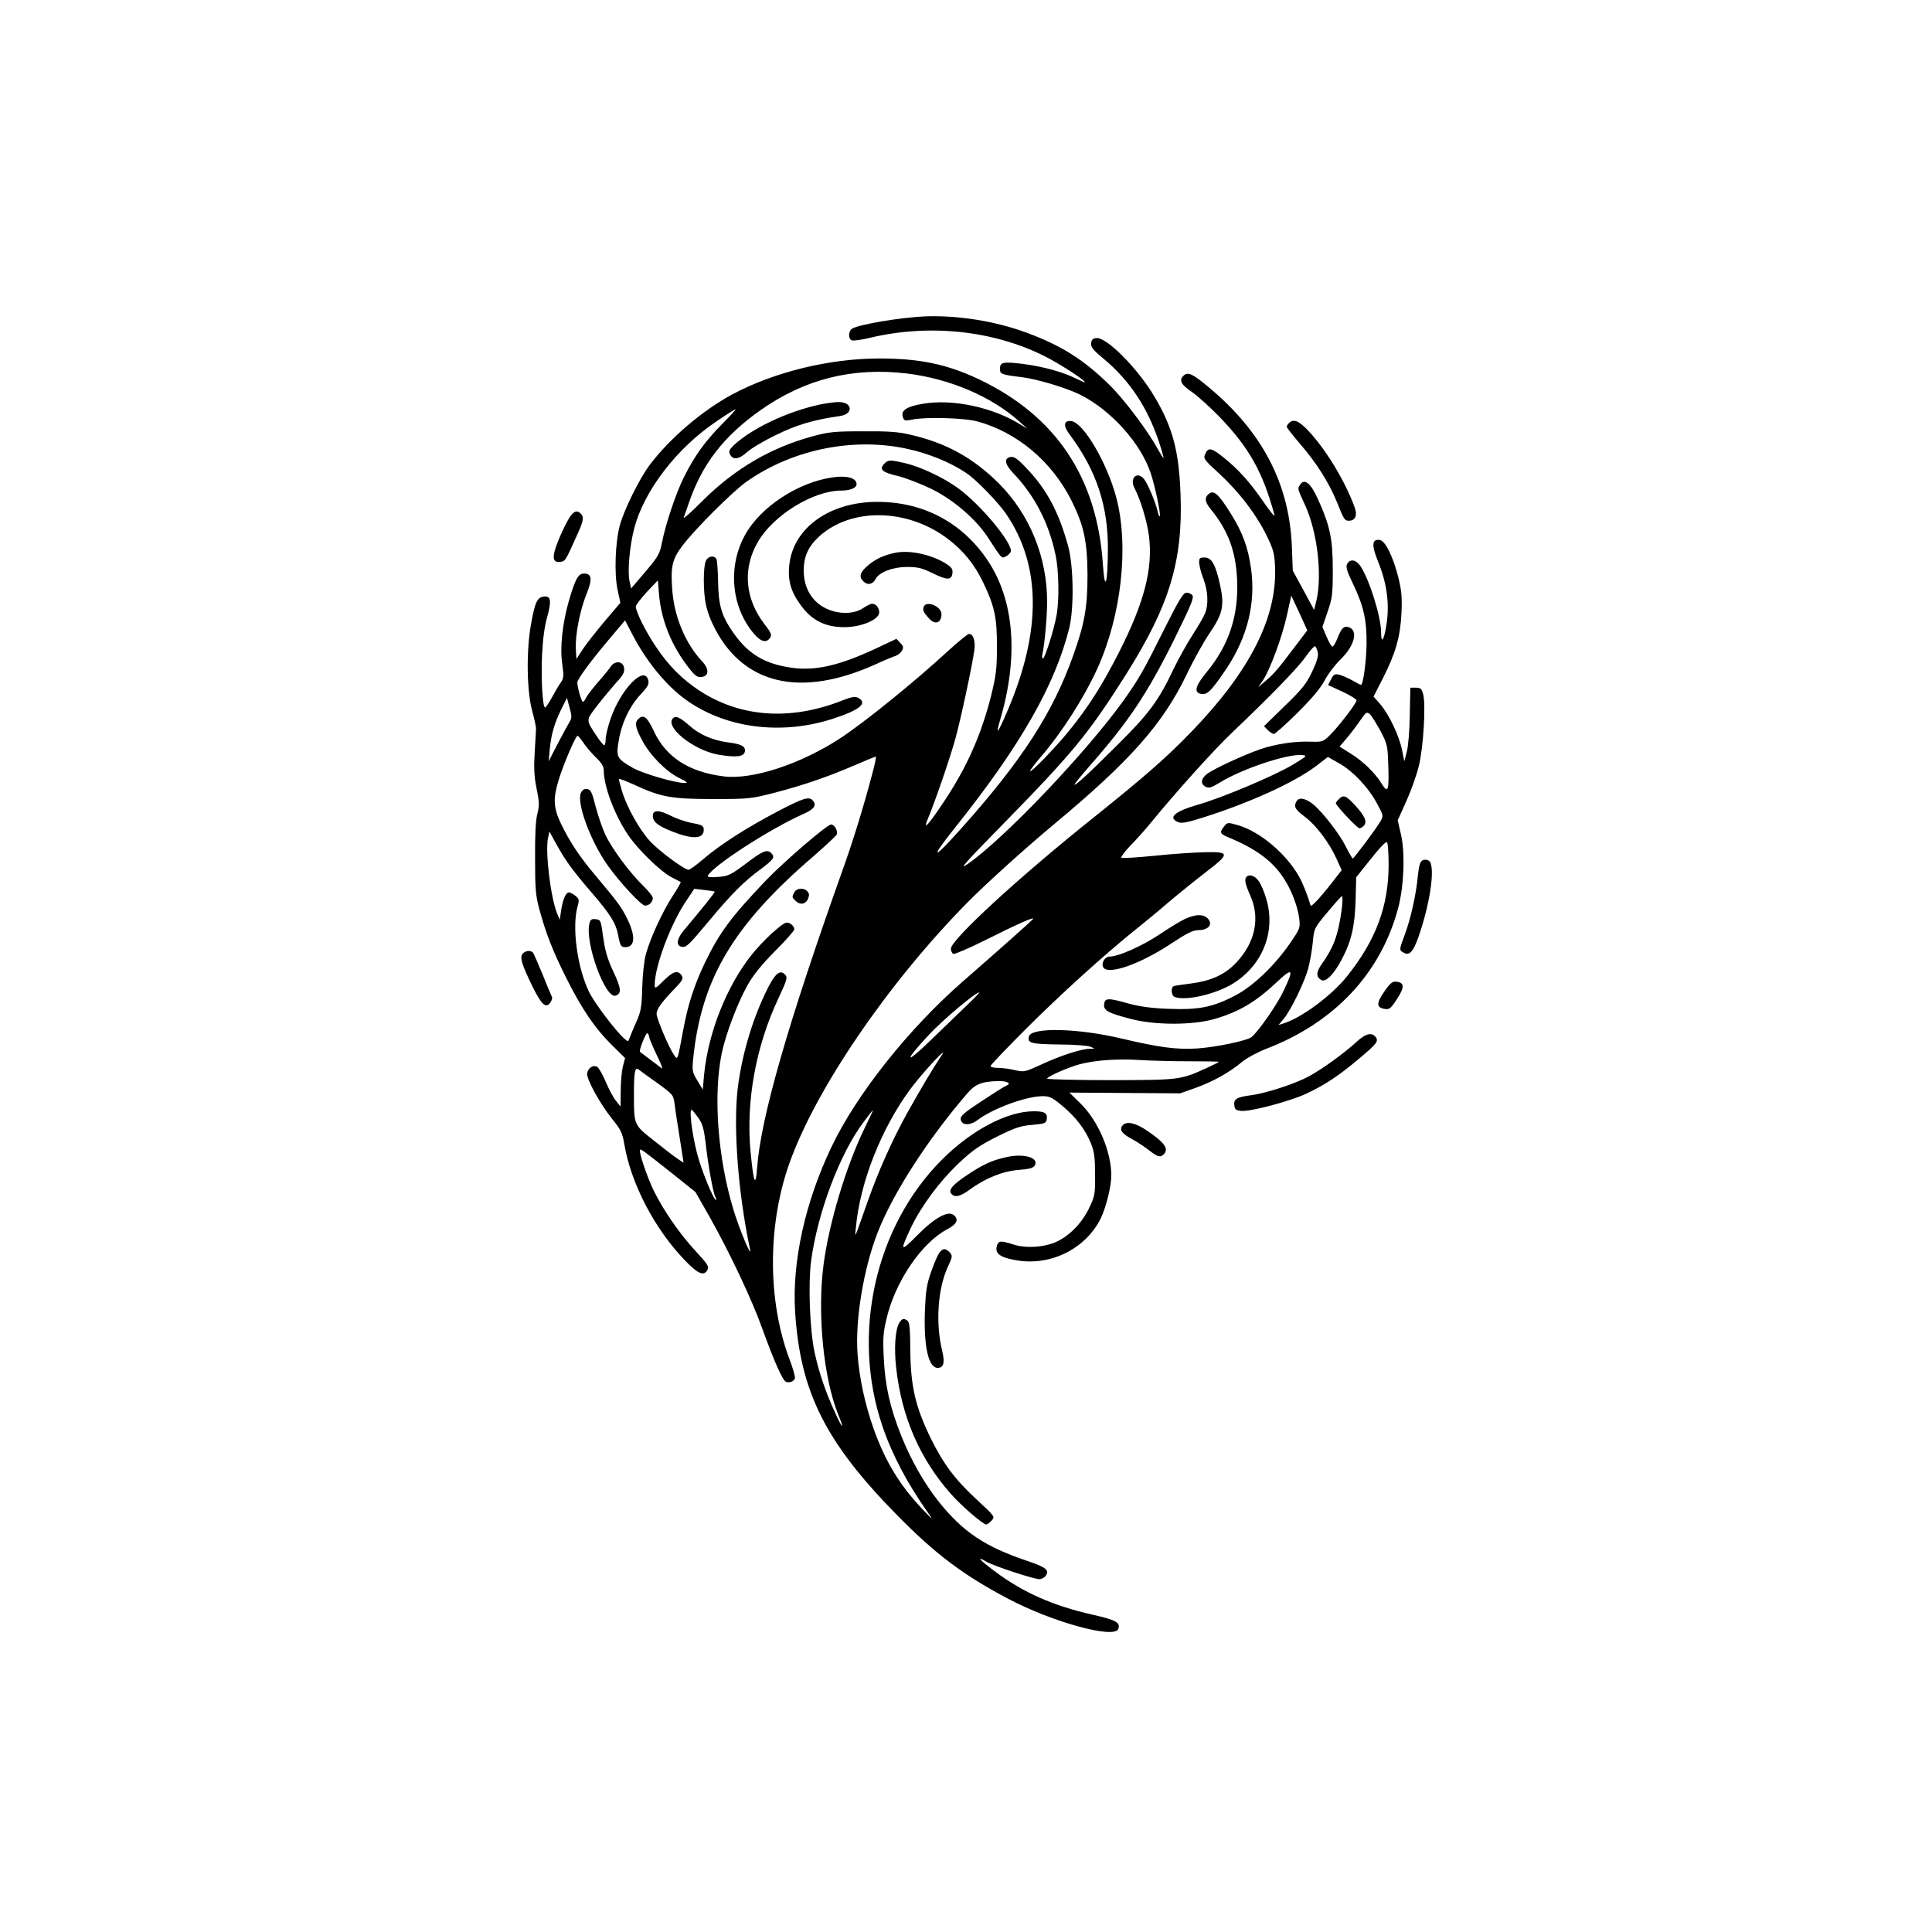 <?xml version="1.0" standalone="no"?>
<!DOCTYPE svg PUBLIC "-//W3C//DTD SVG 20010904//EN"
 "http://www.w3.org/TR/2001/REC-SVG-20010904/DTD/svg10.dtd">
<svg version="1.0" xmlns="http://www.w3.org/2000/svg"
 width="1024pt" height="1024pt" viewBox="0 0 1024 1024"
 preserveAspectRatio="xMidYMid meet">

<g transform="translate(0,1024) scale(0.1,-0.1)"
fill="#000000" stroke="none">
<path d="M4900 8563 c-127 -6 -339 -41 -382 -64 -22 -12 -24 -55 -3 -63 9 -3
53 3 98 14 311 74 650 39 922 -97 81 -41 215 -127 215 -139 0 -2 -21 7 -48 20
-67 34 -172 63 -279 77 -104 13 -123 10 -123 -25 0 -29 7 -32 115 -45 82 -10
238 -57 310 -93 164 -82 321 -257 374 -416 23 -68 55 -221 48 -228 -3 -3 -8
10 -12 28 -10 46 -54 150 -73 171 -37 41 -76 2 -49 -50 33 -64 67 -177 77
-255 21 -173 -25 -352 -160 -617 -90 -176 -159 -285 -265 -416 -75 -92 -205
-226 -205 -211 0 5 24 36 53 70 114 132 230 313 303 472 128 282 169 650 100
909 -49 183 -174 396 -238 403 -41 5 -44 -25 -8 -72 141 -189 204 -378 202
-611 -1 -180 -16 -227 -26 -82 -30 466 -249 793 -660 988 -168 79 -312 109
-526 109 -264 0 -558 -72 -780 -191 -159 -86 -330 -232 -437 -374 -54 -72
-136 -238 -158 -320 -24 -89 -30 -255 -12 -340 l15 -70 -85 -100 c-46 -55 -99
-122 -116 -149 l-32 -49 -3 52 c-4 73 21 204 56 291 33 82 29 110 -13 110 -30
0 -46 -28 -80 -145 -34 -120 -48 -246 -35 -335 9 -64 8 -75 -8 -98 -11 -15
-32 -51 -47 -79 -16 -29 -32 -53 -36 -53 -13 0 -22 150 -16 279 4 83 13 151
27 200 24 87 20 114 -18 109 -35 -4 -47 -31 -68 -149 -25 -139 -22 -351 6
-454 12 -44 21 -87 21 -95 0 -8 -3 -65 -7 -125 -5 -86 -3 -130 10 -195 15 -72
15 -90 4 -134 -9 -34 -13 -114 -12 -236 0 -159 3 -197 22 -267 35 -129 69
-217 139 -358 85 -171 156 -275 244 -362 l72 -71 -12 -46 c-6 -25 -11 -82 -11
-128 l-1 -83 -24 30 c-14 17 -38 62 -54 100 -16 39 -37 74 -45 80 -21 13 -50
-5 -54 -34 -5 -29 68 -161 132 -241 46 -57 55 -74 65 -135 36 -210 160 -447
319 -613 72 -75 103 -88 122 -52 9 17 0 31 -66 102 -84 92 -163 206 -217 313
-36 72 -83 212 -75 221 5 5 15 -2 179 -132 l115 -92 73 -128 c110 -196 226
-441 282 -598 63 -174 107 -273 125 -280 18 -7 41 2 47 18 3 7 -10 54 -29 103
-116 309 -116 707 -2 1032 139 396 526 963 949 1391 99 100 303 284 454 410
404 336 577 531 704 794 37 78 93 178 124 223 68 100 77 143 54 251 -24 110
-45 147 -82 147 -27 0 -30 -3 -29 -30 1 -16 11 -55 23 -85 24 -64 27 -137 7
-183 -7 -18 -37 -68 -65 -112 -29 -44 -74 -126 -101 -181 -77 -164 -130 -236
-289 -394 -154 -154 -230 -224 -236 -219 -2 2 29 40 67 84 220 250 314 390
460 683 92 187 108 225 97 238 -7 8 -22 14 -33 12 -16 -2 -42 -46 -116 -194
-110 -221 -132 -259 -213 -374 -196 -274 -633 -734 -829 -870 -51 -36 -14 6
195 219 366 374 447 473 648 791 227 361 299 597 286 949 -8 228 -41 354 -136
515 -89 152 -256 320 -310 314 -20 -2 -26 -9 -28 -28 -2 -20 12 -37 68 -83
135 -113 228 -252 290 -434 16 -48 27 -88 26 -90 -2 -2 -16 21 -32 49 -47 88
-175 259 -250 333 -137 136 -255 211 -439 280 -169 63 -370 95 -546 88z m-90
-303 c226 -28 448 -123 595 -256 l40 -36 -35 21 c-146 92 -360 138 -518 111
-85 -14 -118 -35 -107 -69 6 -21 11 -23 49 -15 73 15 275 9 344 -9 212 -57
398 -213 502 -422 65 -131 83 -215 84 -390 0 -174 -15 -259 -76 -430 -108
-302 -268 -551 -586 -908 -160 -180 -181 -180 -38 -1 346 433 530 757 604
1058 25 106 22 325 -6 429 -50 184 -114 303 -221 415 -45 48 -66 63 -83 60
-37 -5 -34 -36 9 -82 117 -122 192 -267 228 -439 17 -79 20 -240 5 -318 -14
-78 -62 -229 -72 -229 -5 0 -6 10 -3 23 12 53 25 198 25 278 0 236 -92 462
-255 626 -138 137 -279 215 -470 259 -62 15 -118 19 -250 18 -150 0 -181 -3
-266 -26 -225 -61 -414 -172 -587 -344 -57 -58 -102 -97 -98 -87 4 10 16 45
27 77 70 205 184 354 380 492 236 166 489 229 779 194z m-987 -272 c-89 -91
-142 -165 -198 -277 -43 -86 -96 -246 -116 -344 -12 -63 -19 -75 -88 -157
l-76 -89 -8 37 c-12 51 0 187 24 279 51 201 227 430 440 572 49 34 93 61 97
61 4 0 -30 -37 -75 -82z m972 -124 c122 -25 241 -73 329 -133 51 -34 167 -154
208 -214 186 -272 189 -618 11 -1037 -53 -125 -69 -147 -43 -59 100 338 77
637 -66 850 -135 200 -340 309 -584 309 -256 0 -449 -141 -467 -339 -8 -80 10
-140 63 -211 58 -79 129 -114 228 -114 89 -1 186 40 186 78 0 25 -17 46 -38
46 -8 0 -27 -10 -44 -21 -61 -44 -173 -34 -241 22 -50 41 -77 102 -77 175 0
75 24 127 81 180 171 156 470 150 684 -13 82 -63 139 -133 185 -228 61 -126
75 -189 74 -345 0 -117 -5 -152 -32 -262 -53 -207 -129 -378 -251 -560 -83
-125 -111 -154 -82 -85 33 77 119 326 145 423 27 96 89 386 100 466 7 50 -5
88 -28 88 -7 0 -57 -41 -112 -91 -180 -166 -439 -375 -569 -461 -211 -138
-467 -222 -619 -203 -186 23 -308 103 -372 243 -34 73 -54 88 -82 60 -19 -19
-14 -46 21 -111 41 -79 127 -166 196 -200 44 -22 50 -27 29 -27 -50 0 -220 50
-272 79 -87 50 -91 58 -77 143 15 94 58 185 116 247 39 41 46 55 41 76 -21 82
-147 -49 -201 -208 -14 -42 -25 -89 -25 -106 0 -17 -3 -31 -7 -31 -5 0 -22 21
-40 48 -59 89 -59 82 4 164 31 40 76 94 100 121 34 36 44 54 41 75 -4 38 -48
43 -71 9 -9 -14 -39 -51 -68 -83 -28 -33 -56 -69 -62 -81 -6 -13 -13 -23 -17
-23 -8 0 -30 77 -30 103 0 17 75 119 178 240 l75 89 41 -79 c73 -139 175 -264
276 -338 210 -154 507 -194 783 -105 143 46 188 83 136 111 -18 9 -34 6 -88
-15 -273 -107 -537 -88 -753 53 -93 61 -165 133 -234 237 -54 81 -104 182
-104 209 0 8 26 42 58 77 l59 62 6 -75 c12 -138 67 -273 158 -389 33 -42 45
-51 67 -48 40 4 42 42 4 82 -89 95 -149 237 -159 382 -9 120 0 160 52 229 63
85 265 287 339 340 238 169 555 237 841 179z m-1775 -1448 c-7 -11 -35 -63
-63 -116 l-49 -95 6 65 c8 79 24 136 62 213 l29 58 14 -52 c12 -43 12 -55 1
-73z m69 -108 c11 -18 40 -53 65 -78 33 -31 46 -52 46 -72 0 -84 55 -232 126
-339 52 -79 176 -200 236 -230 24 -12 44 -23 46 -24 2 -2 -18 -36 -44 -76 -54
-84 -115 -216 -140 -304 -10 -36 -18 -108 -20 -180 -3 -107 -7 -127 -33 -185
-16 -36 -31 -73 -35 -84 -6 -18 -7 -18 -28 0 -47 42 -161 193 -187 249 -62
130 -90 341 -60 450 10 35 9 41 -11 57 -12 10 -28 18 -35 18 -16 0 -32 -37
-41 -96 l-7 -49 -14 33 c-34 84 -63 319 -49 397 l8 38 35 -64 c52 -93 84 -138
189 -260 98 -114 127 -160 139 -219 12 -64 16 -70 40 -70 52 0 55 61 7 155
-27 56 -52 89 -163 221 -89 106 -138 180 -186 279 -40 83 -42 133 -12 231 26
85 90 234 100 234 4 0 16 -15 28 -32z m1534 -170 c-46 -175 -104 -363 -160
-518 -289 -811 -431 -1307 -450 -1569 -8 -110 -19 -82 -35 86 -25 265 28 558
148 812 48 103 51 113 30 130 -26 22 -54 -6 -99 -102 -73 -152 -126 -335 -147
-507 -24 -205 2 -552 65 -850 13 -60 -57 106 -88 210 -83 274 -107 605 -62
825 21 103 84 269 138 365 29 51 74 108 145 179 56 56 102 108 102 115 0 17
-21 36 -40 36 -23 0 -128 -97 -188 -173 -132 -167 -228 -411 -250 -632 l-7
-80 -29 48 c-27 45 -28 53 -22 115 43 423 212 708 638 1074 64 56 120 108 123
115 7 19 -12 53 -30 53 -21 0 -249 -196 -345 -296 -186 -195 -248 -279 -325
-439 -57 -121 -88 -216 -115 -360 -29 -157 -28 -156 -48 -126 -26 37 -92 193
-92 217 0 25 25 60 94 132 42 43 49 55 40 70 -20 32 -45 25 -95 -24 -44 -44
-49 -46 -49 -25 0 99 85 326 169 449 l41 61 53 -6 c28 -3 54 -7 55 -9 4 -2
-66 -89 -161 -202 -40 -47 -46 -84 -14 -90 24 -5 36 6 145 137 118 142 188
212 275 275 68 51 76 63 55 84 -22 22 -45 13 -134 -55 -82 -61 -94 -67 -148
-71 -33 -3 -57 -1 -55 5 21 50 332 252 512 331 51 23 66 44 47 67 -21 26 -49
17 -189 -56 -160 -84 -302 -174 -394 -253 -36 -31 -71 -56 -77 -56 -23 0 -159
101 -206 153 -56 61 -123 182 -148 266 -9 30 -16 58 -16 62 0 4 37 -10 83 -31
141 -65 195 -75 417 -75 188 0 199 1 324 33 154 40 284 85 426 146 58 25 108
46 112 46 3 0 -5 -42 -19 -92z m-1183 -1392 c0 -6 18 -50 40 -96 23 -46 35
-79 28 -73 -7 6 -35 27 -63 48 -27 20 -51 38 -53 40 -7 6 32 104 39 99 5 -3 9
-11 9 -18z m42 -245 c84 -61 87 -64 93 -109 3 -26 13 -92 22 -147 9 -55 18
-115 21 -134 l5 -34 -34 23 c-19 13 -75 56 -125 96 -105 83 -104 81 -104 244
0 116 5 146 24 132 6 -5 50 -37 98 -71z m221 -188 c20 -29 28 -58 36 -123 13
-119 40 -270 52 -292 5 -10 7 -18 4 -18 -13 0 -79 161 -101 249 -27 106 -43
238 -27 228 5 -3 21 -23 36 -44z"/>
<path d="M4341 8095 c-171 -38 -355 -125 -452 -215 -25 -25 -28 -32 -19 -50
16 -29 47 -25 90 14 21 19 89 60 152 90 107 53 198 81 340 101 75 11 66 76
-10 74 -20 0 -66 -7 -101 -14z"/>
<path d="M4685 7780 c-26 -29 -8 -44 78 -64 39 -10 117 -40 173 -67 118 -58
238 -161 303 -262 72 -111 70 -108 92 -96 11 5 23 17 26 24 15 41 -162 255
-284 341 -77 55 -192 109 -275 129 -82 19 -91 19 -113 -5z"/>
<path d="M4414 7710 c-185 -26 -385 -158 -466 -307 -92 -168 -72 -382 49 -523
37 -43 67 -50 86 -18 9 13 2 28 -32 71 -103 135 -116 294 -34 435 82 142 294
272 443 272 47 0 80 14 80 34 0 32 -50 47 -126 36z"/>
<path d="M4744 7310 c-62 -13 -106 -34 -147 -70 -41 -36 -46 -59 -18 -84 21
-19 47 -13 62 15 19 36 88 63 164 64 60 0 80 -5 138 -33 77 -38 101 -38 105 0
3 22 -4 31 -35 51 -76 48 -193 73 -269 57z"/>
<path d="M3740 7264 c-13 -34 -13 -160 1 -226 18 -87 74 -192 141 -263 173
-185 441 -203 772 -50 39 18 81 35 94 39 12 4 27 17 33 28 9 17 7 24 -10 41
l-20 21 -108 -51 c-195 -91 -321 -120 -448 -102 -141 20 -228 72 -306 182 -65
93 -81 147 -83 277 -1 58 -5 111 -9 118 -14 21 -47 14 -57 -14z"/>
<path d="M4896 7024 c-7 -18 -2 -29 27 -61 33 -37 67 -26 67 23 0 40 -81 73
-94 38z"/>
<path d="M3567 6433 c-46 -45 109 -170 241 -193 93 -16 136 -11 140 17 4 27
-17 39 -88 48 -84 11 -154 42 -208 91 -48 42 -71 52 -85 37z"/>
<path d="M3079 6038 c-24 -54 50 -255 142 -385 65 -91 178 -213 198 -213 21 0
41 19 41 40 0 9 -23 38 -51 65 -70 68 -166 197 -200 270 -16 33 -39 101 -52
150 -19 77 -26 90 -45 93 -15 2 -25 -4 -33 -20z"/>
<path d="M3124 5344 c-25 -101 85 -402 140 -381 31 12 29 38 -13 127 -32 68
-44 112 -54 182 -12 90 -13 93 -39 96 -23 3 -29 -2 -34 -24z"/>
<path d="M3460 5917 c0 -32 24 -52 97 -82 112 -45 173 -43 173 6 0 23 -7 27
-72 39 -29 6 -74 22 -100 35 -63 33 -98 33 -98 2z"/>
<path d="M4210 5511 c-13 -25 -13 -27 6 -45 23 -24 53 -20 66 9 8 19 8 28 -2
40 -18 21 -57 19 -70 -4z"/>
<path d="M6272 8248 c-24 -24 -12 -47 46 -86 31 -22 98 -82 147 -133 156 -162
229 -293 290 -519 4 -14 -23 18 -59 71 -72 105 -134 173 -214 237 -62 49 -78
52 -94 16 -11 -24 -8 -29 75 -105 106 -98 196 -216 251 -329 36 -74 41 -95 44
-165 11 -267 -132 -550 -440 -870 -132 -137 -241 -233 -519 -456 -394 -314
-759 -650 -759 -697 0 -12 6 -25 13 -28 7 -2 81 29 163 70 176 88 267 129 259
115 -6 -9 -177 -161 -373 -332 -286 -250 -560 -594 -694 -874 -140 -292 -210
-608 -194 -873 27 -428 160 -694 544 -1084 201 -204 349 -315 582 -438 235
-125 566 -216 587 -162 13 34 -13 48 -133 75 -213 48 -371 118 -522 231 -83
62 -102 85 -41 49 39 -22 249 -91 278 -91 10 0 24 7 31 15 25 31 7 47 -90 80
-228 76 -345 154 -474 315 -77 97 -148 221 -200 352 -59 148 -85 263 -92 413
-5 102 -3 133 15 207 47 198 187 403 324 474 49 26 60 51 32 74 -30 25 -102
-15 -193 -107 -91 -92 -94 -88 -33 42 55 114 151 244 254 341 73 69 109 93
202 140 95 47 125 57 187 62 67 6 73 9 76 31 5 31 -12 41 -68 41 -142 0 -332
-100 -490 -259 -353 -355 -479 -923 -313 -1410 52 -153 132 -304 243 -461 27
-39 23 -36 -30 20 -122 129 -197 252 -260 428 -46 130 -76 270 -85 397 -13
180 32 450 106 641 81 208 265 494 475 738 44 51 79 65 171 66 43 0 65 -13 37
-24 -9 -3 -67 -40 -131 -82 -94 -62 -114 -79 -111 -97 5 -33 50 -34 90 -3 81
61 257 126 345 126 36 0 51 -7 103 -51 73 -61 122 -125 152 -199 18 -45 22
-76 22 -165 1 -103 -1 -114 -31 -177 -37 -78 -101 -145 -170 -178 -65 -31
-166 -38 -232 -16 -62 20 -77 20 -85 0 -18 -47 12 -70 109 -85 178 -28 359 64
438 221 29 59 57 171 57 230 0 127 -70 290 -162 380 l-60 59 293 -2 294 -2 79
28 c91 32 181 82 247 137 26 22 82 52 130 71 362 139 606 399 699 744 31 116
38 289 16 389 l-18 78 46 102 c25 56 55 140 66 186 24 97 38 325 23 380 -8 30
-14 35 -39 35 l-29 0 -3 -145 c-1 -81 -8 -167 -16 -195 l-13 -50 -12 60 c-16
77 -69 188 -115 242 l-36 41 48 94 c69 135 94 223 100 349 4 85 0 121 -17 190
-28 110 -69 193 -98 197 -42 6 -45 -27 -8 -117 46 -114 60 -220 44 -328 -13
-86 -29 -111 -29 -45 0 84 -64 287 -112 355 -23 32 -53 35 -68 8 -8 -15 -2
-37 30 -103 57 -119 74 -193 73 -319 -1 -93 -18 -219 -30 -219 -3 0 -23 11
-46 24 -23 13 -54 26 -69 30 -23 5 -30 2 -43 -24 l-16 -31 76 -35 c41 -19 75
-40 75 -46 0 -15 -99 -144 -144 -187 -34 -33 -38 -34 -103 -32 -83 3 -185 -13
-266 -41 -79 -27 -238 -100 -277 -128 -35 -25 -39 -55 -10 -70 17 -9 31 -5 78
24 115 71 358 152 434 144 28 -3 25 -6 -50 -51 -96 -58 -378 -177 -506 -213
-120 -35 -157 -67 -103 -91 18 -8 45 -4 127 22 252 79 488 187 603 273 l65 50
60 -34 c74 -42 156 -129 201 -214 34 -63 34 -64 17 -94 -22 -38 -139 -195
-146 -196 -3 0 -20 29 -37 63 -31 64 -123 183 -173 224 -41 33 -76 39 -89 15
-15 -28 -7 -42 46 -82 58 -43 127 -135 165 -218 l29 -64 -24 -31 c-78 -102
-137 -168 -141 -156 -16 56 -42 120 -62 155 -68 120 -207 237 -322 270 -55 16
-56 16 -74 -6 -25 -31 -23 -39 20 -57 146 -60 235 -125 294 -215 42 -63 75
-148 84 -216 6 -49 5 -53 -47 -129 -83 -121 -198 -231 -295 -281 -118 -61
-191 -75 -349 -69 -91 3 -154 12 -210 27 -112 32 -129 31 -133 -2 -4 -34 20
-47 143 -79 126 -33 324 -33 438 -1 133 38 223 91 338 200 82 77 88 66 30 -54
-35 -73 -133 -213 -168 -241 -25 -19 -186 -53 -286 -60 -111 -7 -202 5 -405
53 -228 54 -472 60 -488 12 -11 -37 10 -42 159 -44 78 0 153 -6 167 -12 25
-11 25 -11 -6 -11 -46 -1 -156 -37 -257 -84 -85 -39 -89 -40 -138 -29 -28 7
-68 12 -90 12 -21 0 -39 4 -39 10 0 5 85 94 188 197 182 182 413 391 577 523
44 35 123 100 175 145 52 44 141 116 198 160 132 101 132 111 -3 108 -55 -1
-175 -9 -268 -19 -92 -9 -170 -14 -174 -10 -4 3 18 32 48 64 31 31 78 84 105
117 135 165 338 391 432 480 205 195 350 344 392 404 23 33 46 58 50 56 4 -3
11 -17 14 -31 5 -19 -3 -47 -29 -103 -31 -65 -52 -92 -146 -183 l-110 -107 20
-20 c12 -12 26 -21 33 -21 6 0 62 50 124 111 78 78 122 130 145 173 17 33 56
84 85 112 74 72 94 153 42 170 -25 8 -38 -5 -59 -58 -9 -23 -20 -43 -26 -45
-5 -2 -19 21 -31 50 l-23 54 27 79 c25 72 28 93 28 224 0 163 -15 234 -78 373
-38 84 -70 112 -93 81 -17 -24 -18 -20 23 -109 66 -142 93 -372 61 -509 l-12
-49 -56 104 -57 104 -5 130 c-14 333 -157 606 -440 842 -87 73 -112 84 -135
61z m591 -1436 c-92 -122 -110 -142 -155 -181 l-39 -33 25 36 c37 56 101 227
127 345 l23 104 43 -92 42 -92 -66 -87z m453 -445 c36 -68 39 -78 42 -179 5
-138 -1 -157 -34 -103 -34 57 -100 121 -167 162 l-57 36 35 41 c20 23 52 65
72 94 34 49 37 51 54 36 9 -8 34 -48 55 -87z m44 -709 c0 -219 -66 -399 -220
-592 -82 -103 -243 -222 -339 -251 l-25 -8 28 33 c38 46 109 192 130 267 9 35
20 96 24 138 7 74 7 75 77 159 39 47 73 85 77 86 9 0 0 -88 -18 -168 -15 -69
-41 -125 -86 -188 -32 -45 -34 -70 -6 -88 24 -14 66 27 108 106 52 97 71 178
75 316 l3 122 79 99 c47 60 81 94 85 87 4 -6 8 -59 8 -118z m-2239 -750 c-42
-40 -129 -124 -195 -188 -133 -129 -134 -105 -1 37 72 77 245 223 265 223 4 0
-27 -32 -69 -72z m-139 -275 c-30 -44 -104 -167 -174 -293 -77 -139 -151 -303
-208 -465 -23 -66 -48 -136 -55 -155 -14 -35 -14 -34 -8 20 23 236 133 515
284 722 52 71 166 198 177 198 2 0 -5 -12 -16 -27z m1321 -18 c86 0 157 -1
157 -3 0 -2 -30 -17 -67 -34 -138 -62 -138 -62 -505 -63 -186 0 -338 4 -338 8
0 11 114 61 175 77 84 21 195 29 310 22 61 -4 181 -7 268 -7z m-1723 -360
c-96 -198 -186 -498 -215 -718 -34 -261 0 -602 78 -795 35 -85 23 -78 -17 11
-51 111 -85 212 -108 317 -26 120 -35 361 -19 486 34 255 152 570 279 738 26
35 48 63 49 62 1 -1 -20 -46 -47 -101z"/>
<path d="M6832 7998 c-7 -7 -12 -16 -12 -20 0 -5 32 -45 70 -90 86 -99 154
-206 195 -307 38 -95 42 -101 64 -101 34 0 46 27 32 68 -48 135 -150 305 -243
405 -53 57 -82 69 -106 45z"/>
<path d="M6402 7618 c-19 -19 -14 -41 16 -78 91 -111 133 -224 139 -375 8
-190 -44 -345 -162 -488 -61 -74 -69 -109 -27 -115 32 -5 53 17 133 135 111
167 155 346 130 528 -16 114 -44 191 -107 292 -69 111 -93 130 -122 101z"/>
<path d="M3021 7501 c-11 -16 -37 -66 -56 -112 -41 -97 -40 -132 3 -127 28 3
28 3 86 132 39 84 43 105 24 124 -19 19 -35 14 -57 -17z"/>
<path d="M7096 6004 c-9 -8 -16 -18 -16 -21 0 -12 114 -133 125 -133 7 0 18 7
25 15 17 21 3 52 -51 110 -45 49 -59 54 -83 29z"/>
<path d="M7538 5679 c-11 -6 -18 -30 -23 -81 -9 -98 -38 -228 -69 -311 -31
-82 -31 -83 -5 -97 33 -18 54 10 89 119 57 179 77 351 42 370 -11 6 -24 6 -34
0z"/>
<path d="M6607 5593 c-13 -12 -7 -40 19 -98 54 -118 28 -249 -72 -355 -59 -64
-132 -98 -237 -112 -45 -6 -88 -12 -94 -14 -19 -5 -16 -51 3 -58 59 -23 224
16 314 74 155 99 223 277 171 447 -11 39 -30 82 -42 96 -19 26 -48 35 -62 20z"/>
<path d="M6282 5370 c-24 -11 -87 -49 -140 -85 -91 -60 -214 -115 -261 -115
-24 0 -44 -32 -35 -54 19 -48 190 10 357 120 88 58 119 74 149 74 45 0 72 23
58 50 -19 35 -64 39 -128 10z"/>
<path d="M2770 5185 c-16 -20 -5 -56 53 -175 47 -95 70 -116 93 -85 8 11 12
24 10 30 -3 5 -25 57 -48 115 -24 58 -47 111 -51 118 -11 17 -42 15 -57 -3z"/>
<path d="M7336 4983 c-43 -62 -41 -85 7 -91 22 -3 31 6 62 54 41 63 39 87 -6
91 -19 2 -32 -9 -63 -54z"/>
<path d="M7190 4718 c-68 -62 -180 -143 -251 -182 -74 -40 -229 -91 -309 -101
-75 -10 -92 -20 -88 -53 3 -23 8 -27 38 -30 50 -4 253 50 341 90 100 47 172
94 280 185 98 82 108 95 89 118 -21 25 -53 16 -100 -27z"/>
<path d="M5950 4275 c-19 -23 -4 -44 51 -73 24 -13 64 -39 88 -58 48 -37 61
-40 79 -22 29 29 4 63 -91 127 -59 40 -107 50 -127 26z"/>
<path d="M5330 4106 c-75 -17 -120 -38 -201 -92 -79 -52 -104 -81 -87 -101 18
-22 48 -15 98 22 82 60 173 97 257 104 56 4 79 10 87 23 26 42 -59 67 -154 44z"/>
<path d="M4976 3596 c-9 -14 -28 -60 -43 -103 -22 -64 -27 -101 -31 -206 -6
-185 19 -297 68 -297 31 0 39 27 24 89 -36 148 -24 330 30 447 25 54 25 58 10
76 -23 24 -39 23 -58 -6z"/>
<path d="M4766 3228 c-21 -35 -28 -134 -16 -239 29 -259 125 -480 288 -665 55
-63 172 -164 189 -164 6 0 18 9 29 21 18 20 18 21 -75 107 -119 110 -179 190
-247 327 -81 166 -107 274 -109 463 -1 121 -4 155 -16 163 -21 13 -27 11 -43
-13z"/>
</g>
</svg>

